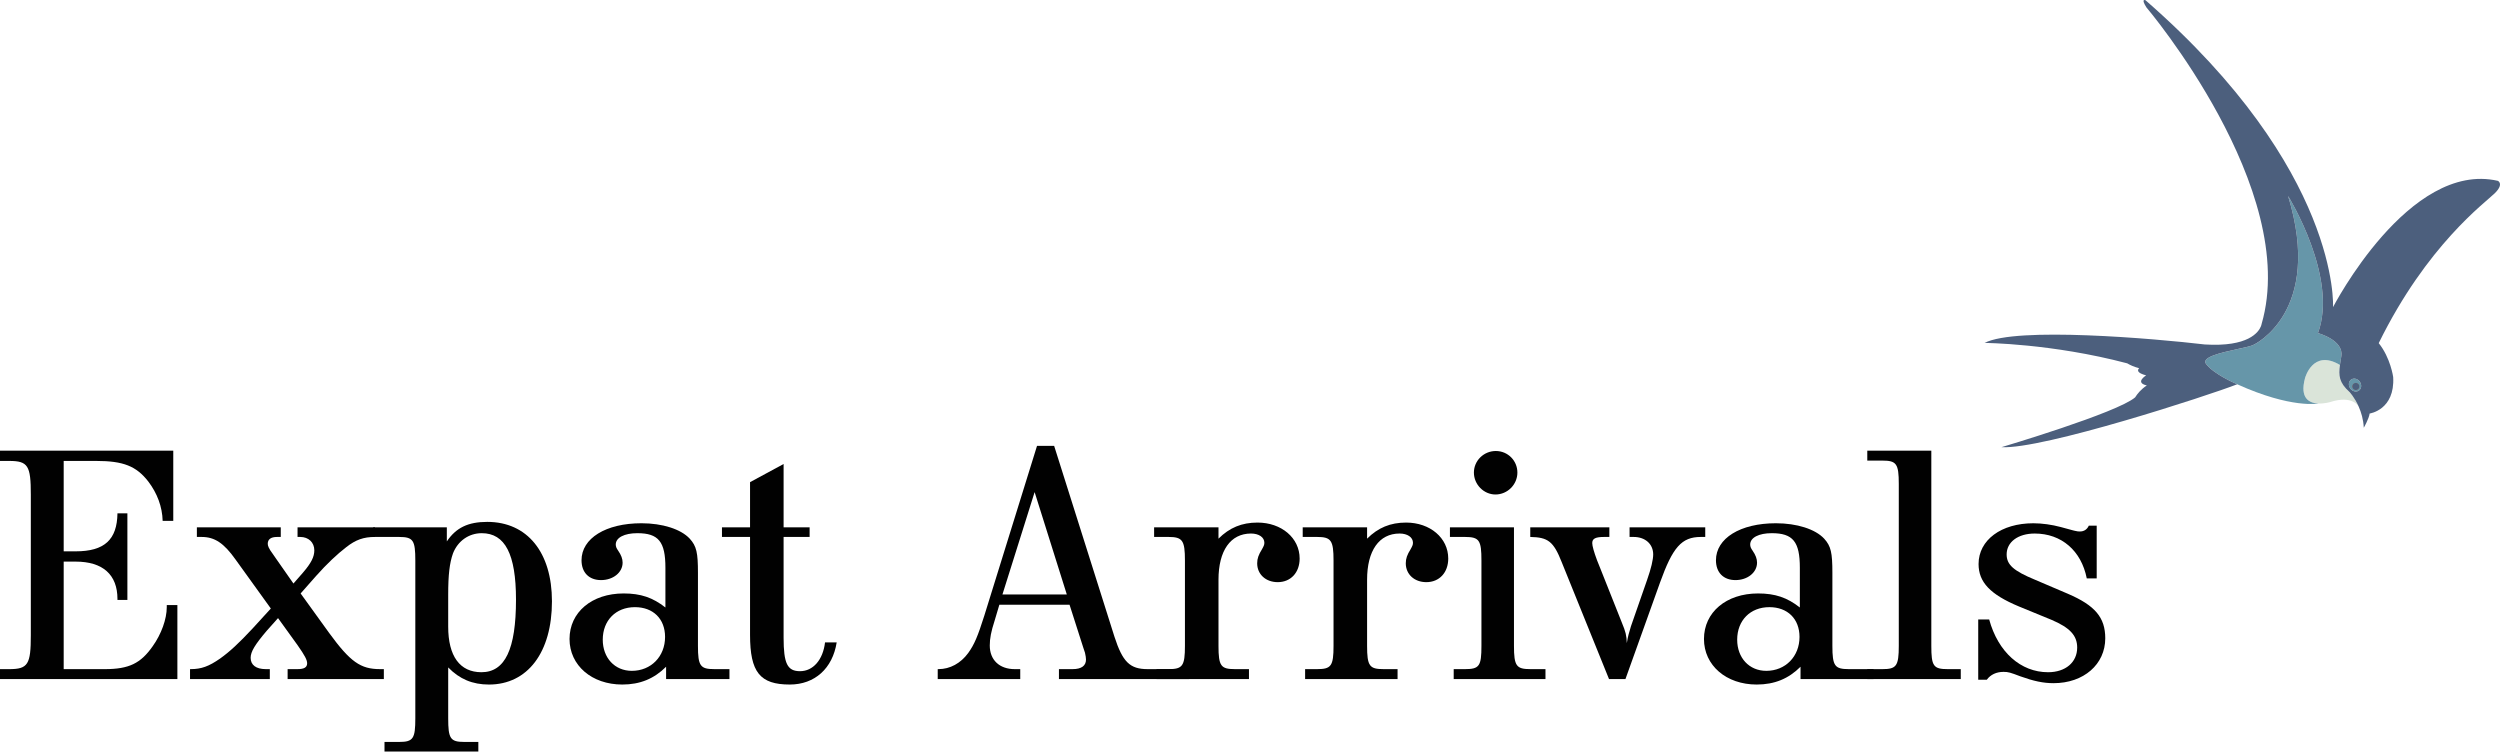 <?xml version="1.0" encoding="utf-8"?>
<!-- Generator: Adobe Illustrator 16.0.0, SVG Export Plug-In . SVG Version: 6.00 Build 0)  -->
<!DOCTYPE svg PUBLIC "-//W3C//DTD SVG 1.1//EN" "http://www.w3.org/Graphics/SVG/1.1/DTD/svg11.dtd">
<svg version="1.1" id="Layer_1" xmlns="http://www.w3.org/2000/svg" xmlns:xlink="http://www.w3.org/1999/xlink" x="0px" y="0px"
	 width="638.81px" height="192.031px" viewBox="0 0 638.81 192.031" enable-background="new 0 0 638.81 192.031"
	 xml:space="preserve">
<g>
	<path fill="#010101" d="M44.275,115.155v17.937h-2.713c-0.087-3.587-1.4-7.087-3.675-10.062c-3.062-3.938-6.387-5.25-13.3-5.25
		h-8.312v23.1h3.062c7.35,0,10.588-2.975,10.676-9.713h2.537v22.137h-2.537v-0.262c0-6.212-3.763-9.537-10.676-9.537h-3.062v27.476
		h10.5c6.212,0,9.187-1.488,12.249-5.863c2.188-3.063,3.588-6.913,3.588-9.975v-0.525h2.712v18.9H0v-2.537h2.363
		c4.813,0,5.513-1.227,5.513-8.663v-35.962c0-7.351-0.7-8.575-5.513-8.575H0v-2.625H44.275z"/>
	<path fill="#010101" d="M76.031,134.754h19.775v2.45c-2.888,0-4.9,0.7-7.35,2.625c-2.275,1.75-4.9,4.2-7.7,7.35l-3.938,4.463
		l7.263,10.062c5.425,7.437,8.05,9.274,13.037,9.274h0.963v2.537H73.494v-2.537h2.537c1.663,0,2.45-0.438,2.45-1.487
		c0-0.875-0.612-2.013-2.45-4.638l-4.987-6.911l-2.888,3.236c-2.975,3.5-4.112,5.337-4.112,6.912c0,1.837,1.4,2.888,3.85,2.888h1.05
		v2.537H48.557v-2.537h0.174c2.713,0,4.638-0.699,7.526-2.713c2.45-1.75,4.812-3.938,8.312-7.698l4.637-5.076l-9.012-12.513
		c-2.975-4.199-5.337-5.774-8.663-5.774h-1.224v-2.45h21.437v2.45h-0.963c-1.575,0-2.363,0.613-2.363,1.75
		c0,0.524,0.263,1.225,1.313,2.625l0.787,1.138l4.463,6.387l2.45-2.8c2.1-2.45,2.887-4.024,2.887-5.687
		c0-2.014-1.487-3.413-3.587-3.413h-0.7V134.754z"/>
	<path fill="#010101" d="M95.359,134.754h18.816v3.588c2.363-3.5,5.425-4.988,10.325-4.988c10.237,0,16.537,7.788,16.537,20.3
		c0,13.037-6.212,21.263-16.099,21.263c-4.2,0-7.525-1.4-10.413-4.374v13.002c0,5.162,0.525,6.037,4.113,6.037h3.587v2.449H98.25
		v-2.449h3.762c3.587,0,4.112-0.875,4.112-6.037v-40.302c0-5.162-0.525-6.038-4.112-6.038h-6.654V134.754z M114.525,151.904v8.226
		c0,7.524,2.975,11.638,8.488,11.638c6.037,0,8.837-5.863,8.837-18.55c0-11.638-2.8-16.975-8.75-16.975
		c-3.325,0-6.125,2.012-7.35,5.161C114.875,143.854,114.525,146.917,114.525,151.904"/>
	<path fill="#010101" d="M170.204,173.516v-3.149c-3.063,3.062-6.65,4.55-11.2,4.55c-7.787,0-13.475-4.899-13.475-11.638
		c0-6.825,5.688-11.637,13.825-11.637c4.375,0,7.438,1.049,10.675,3.587v-10.148c0-6.65-1.75-8.839-7.175-8.839
		c-3.325,0-5.513,1.139-5.513,2.889c0,0.523,0.175,0.962,0.613,1.573c0.787,1.139,1.138,2.101,1.138,3.063
		c0,2.537-2.451,4.462-5.513,4.462s-4.987-1.925-4.987-5.075c0-5.6,6.212-9.45,15.312-9.45c5.337,0,10.062,1.488,12.337,3.938
		c1.75,1.925,2.1,3.588,2.1,8.75v18.637c0,5.162,0.613,5.95,4.2,5.95h3.85v2.537H170.204z M169.941,162.754
		c0-4.638-3.062-7.612-7.7-7.612c-4.9,0-8.224,3.412-8.224,8.312c0,4.638,3.062,7.964,7.437,7.964
		C166.354,171.417,169.941,167.742,169.941,162.754"/>
	<path fill="#010101" d="M206.878,134.754v2.45h-6.65v25.724c0,6.651,0.963,8.576,4.2,8.576c3.325,0,5.863-2.888,6.387-7.35h2.976
		c-1.05,6.649-5.6,10.762-11.988,10.762c-7.612,0-10.149-3.149-10.149-12.688v-7.524v-17.5h-7.176v-2.45h7.176v-11.55l8.574-4.637
		v16.187H206.878z"/>
	<path fill="#010101" d="M273.296,154.529h-17.938l-1.224,4.113c-0.876,2.712-1.225,4.462-1.225,6.3
		c0,3.674,2.449,6.037,6.387,6.037h1.4v2.537h-21.087v-2.537h0.175c2.974,0,5.687-1.488,7.612-4.113
		c1.575-2.187,2.45-4.286,4.113-9.536l13.474-43.399h4.375l15.4,48.736c2.1,6.476,3.938,8.312,8.488,8.312h10.598v2.537h-33.261
		v-2.537h3.5c2.275,0,3.413-0.875,3.413-2.451c0-0.349-0.087-1.049-0.263-1.749l-0.437-1.312L273.296,154.529z M272.596,151.904
		l-8.225-26.161l-8.225,26.161H272.596z"/>
	<path fill="#010101" d="M294.903,134.754h16.45v2.888c2.8-2.8,5.95-4.112,9.974-4.112c6.126,0,10.763,3.938,10.763,9.188
		c0,3.587-2.275,6.037-5.6,6.037c-3.063,0-5.25-2.012-5.25-4.812c0-1.226,0.35-2.188,1.225-3.589
		c0.438-0.786,0.612-1.137,0.612-1.662c0-1.4-1.4-2.362-3.412-2.362c-5.25,0-8.312,4.375-8.312,11.812v16.887
		c0,5.163,0.612,5.95,4.2,5.95h3.587v2.537h-23.624v-2.537h3.062c3.587,0,4.2-0.787,4.2-5.95v-21.786c0-5.163-0.613-6.038-4.2-6.038
		h-3.675V134.754z"/>
	<path fill="#010101" d="M332.873,134.754h16.45v2.888c2.8-2.8,5.95-4.112,9.974-4.112c6.126,0,10.764,3.938,10.764,9.188
		c0,3.587-2.275,6.037-5.601,6.037c-3.062,0-5.25-2.012-5.25-4.812c0-1.226,0.351-2.188,1.226-3.589
		c0.438-0.786,0.611-1.137,0.611-1.662c0-1.4-1.399-2.362-3.412-2.362c-5.25,0-8.312,4.375-8.312,11.812v16.887
		c0,5.163,0.612,5.95,4.2,5.95h3.587v2.537h-23.624v-2.537h3.062c3.587,0,4.2-0.787,4.2-5.95v-21.786c0-5.163-0.613-6.038-4.2-6.038
		h-3.675V134.754z"/>
	<path fill="#010101" d="M386.855,134.754v30.274c0,5.163,0.612,5.951,4.2,5.951h3.85v2.537h-23.45v-2.537h2.889
		c3.674,0,4.199-0.788,4.199-5.951v-21.786c0-5.163-0.525-6.038-4.199-6.038h-3.851v-2.45H386.855z M387.73,120.754
		c0,3.063-2.537,5.601-5.601,5.601c-2.975,0-5.512-2.537-5.512-5.601c0-3.062,2.537-5.512,5.6-5.512S387.73,117.692,387.73,120.754"
		/>
	<path fill="#010101" d="M415.342,173.516h-4.2l-12.074-29.837c-2.1-5.337-3.5-6.388-8.05-6.475v-2.45h20.212v2.45h-1.313
		c-2.274,0-3.062,0.438-3.062,1.575c0,0.7,0.437,2.274,1.224,4.375l0.876,2.188l5.425,13.649c1.051,2.537,1.226,3.325,1.312,5.337
		c0.263-1.662,0.525-2.537,1.05-4.286l4.113-11.812c1.05-2.976,1.575-5.25,1.575-6.563c0-2.624-2.014-4.462-4.988-4.462h-1.05v-2.45
		h19.338v2.45h-1.138c-4.9,0-7.176,2.625-10.413,11.638L415.342,173.516z"/>
	<path fill="#010101" d="M460.079,173.516v-3.149c-3.062,3.062-6.65,4.55-11.2,4.55c-7.787,0-13.474-4.899-13.474-11.638
		c0-6.825,5.687-11.637,13.824-11.637c4.375,0,7.437,1.049,10.675,3.587v-10.148c0-6.65-1.75-8.839-7.175-8.839
		c-3.325,0-5.513,1.139-5.513,2.889c0,0.523,0.175,0.962,0.612,1.573c0.788,1.139,1.138,2.101,1.138,3.063
		c0,2.537-2.45,4.462-5.512,4.462c-3.063,0-4.988-1.925-4.988-5.075c0-5.6,6.212-9.45,15.312-9.45
		c5.338,0,10.062,1.488,12.338,3.938c1.749,1.925,2.1,3.588,2.1,8.75v18.637c0,5.162,0.612,5.95,4.2,5.95h6.317v2.537H460.079z
		 M459.817,162.754c0-4.638-3.063-7.612-7.7-7.612c-4.9,0-8.226,3.412-8.226,8.312c0,4.638,3.063,7.964,7.438,7.964
		C456.229,171.417,459.817,167.742,459.817,162.754"/>
	<path fill="#010101" d="M493.499,115.155v49.874c0,5.163,0.525,5.951,4.2,5.951h3.325v2.537h-23.888v-2.537h3.85
		c3.588,0,4.2-0.788,4.2-5.951v-41.386c0-5.163-0.612-5.951-4.2-5.951h-3.85v-2.537H493.499z"/>
	<path fill="#010101" d="M535.757,134.317v13.476h-2.537c-1.399-7.089-6.476-11.462-13.3-11.462c-4.288,0-7.175,2.187-7.175,5.337
		c0,2.625,1.75,4.199,7.262,6.475l8.4,3.587c6.913,2.975,9.537,6.038,9.537,11.376c0,6.649-5.513,11.462-13.212,11.462
		c-2.625,0-5.075-0.524-8.487-1.751c-2.538-0.962-3.062-1.137-4.288-1.137c-1.837,0-3.325,0.7-4.287,2.012h-2.187v-15.399h2.8
		c2.273,8.313,8.049,13.476,15.049,13.476c4.462,0,7.438-2.538,7.438-6.301c0-3.062-1.839-5.075-6.563-7.087l-8.312-3.412
		c-7.351-3.063-10.325-6.213-10.325-10.851c0-6.125,5.774-10.413,14-10.413c2.187,0,4.724,0.351,7,0.964l2.887,0.786l0.7,0.177
		c0.7,0.174,0.963,0.174,1.312,0.174c1.051,0,1.837-0.524,2.274-1.487H535.757z"/>
	<path fill="#6696A9" d="M602.985,97.528c0.551,0.774,0.451,1.79-0.224,2.27c-0.673,0.48-1.665,0.24-2.217-0.537
		c-0.55-0.773-0.45-1.79,0.224-2.268C601.443,96.514,602.436,96.752,602.985,97.528"/>
	<path fill="#DAE4D9" d="M600.378,100.187c0,0,1.273,1.361,2.315,3.694c-0.085-0.157-1.665-2.953-7.25-1.151
		c0,0-1.467,0.444-3.043,0.376c-2.289-0.099-4.814-1.276-3.42-6.462c0,0,1.966-7.555,8.931-3.384
		C597.53,95.99,597.688,97.794,600.378,100.187"/>
	<path fill="#6696A9" d="M588.981,96.644c0,0,1.965-7.555,8.93-3.384c0.096-0.688,0.227-1.431,0.358-2.258
		c0.657-4.117-5.972-5.887-5.972-5.887c5.237-14.131-7.442-34.739-7.641-35.059c9.079,29.667-8.739,38.013-8.739,38.013
		c-0.569,0.35-2.366,0.732-4.423,1.182c-4.054,0.887-9.114,2.041-7.788,3.758c2.002,2.589,7.292,4.88,7.292,4.88
		c0.223,0.104,0.442,0.203,0.662,0.302c13.88,6.28,20.74,4.915,20.74,4.915C590.111,103.008,587.586,101.83,588.981,96.644"/>
	<path fill="#4C5F7D" d="M611.516,96.353c0,0-0.656-4.889-3.694-8.672c12.291-25.054,27.224-35.902,29.654-38.3
		c2.429-2.398,0.8-3.169,0.8-3.169c-22.745-5.238-42.129,32.268-42.129,32.268s1.973-34.935-47.933-78.429
		c0,0-1.25-0.53,0.238,1.826c0,0,39.451,46.512,29.432,80.946c-0.001,0.002-0.001,0.002-0.001,0.005
		c-0.006,0.043-0.044,0.252-0.167,0.562l-0.002,0.002c-0.598,1.493-3.223,5.314-14.342,4.627
		c-12.887-1.516-48.303-4.582-56.257-0.393c0,0,17.138,0.114,36.438,5.214c0.733,0.44,1.733,0.903,3.054,1.246
		c-0.461,0.454-0.656,1.197,1.786,1.833c0,0-3.011,1.852,0.168,2.569c-1.463,0.97-2.405,2.119-2.984,3.049
		c-4.589,3.955-34.143,12.725-34.143,12.725c10.422,0.629,52.877-13.191,60.227-16.071c-0.22-0.099-0.44-0.199-0.663-0.302
		c0,0-5.29-2.291-7.291-4.88c-1.327-1.717,3.734-2.872,7.787-3.758c2.057-0.45,3.854-0.832,4.424-1.182
		c0,0,17.818-8.346,8.739-38.013c0.199,0.32,12.878,20.928,7.64,35.059c0,0,6.63,1.77,5.973,5.887
		c-0.133,0.827-0.263,1.571-0.357,2.258c-0.382,2.729-0.223,4.534,2.467,6.927c0,0,1.273,1.362,2.315,3.695
		c0.003,0.004,0.004,0.007,0.004,0.007c0.648,1.457,1.206,3.293,1.307,5.41c0,0,1.315-2.267,1.499-3.632
		C605.503,105.667,611.998,104.765,611.516,96.353 M602.761,99.797c-0.674,0.48-1.666,0.239-2.217-0.536
		c-0.55-0.774-0.451-1.791,0.225-2.27c0.674-0.478,1.667-0.239,2.217,0.536C603.536,98.302,603.437,99.319,602.761,99.797"/>
	<path fill="#F68D4B" d="M602.402,98.007c-0.411-0.238-0.939-0.099-1.178,0.312c-0.238,0.411-0.098,0.939,0.313,1.178
		c0.41,0.238,0.938,0.099,1.177-0.312S602.812,98.245,602.402,98.007"/>
	<path fill="#4C5F7D" d="M602.429,97.958c-0.438-0.254-1-0.105-1.254,0.333c-0.254,0.438-0.104,0.999,0.333,1.254
		c0.439,0.254,1,0.104,1.254-0.333C603.016,98.774,602.868,98.212,602.429,97.958"/>
</g>
</svg>
